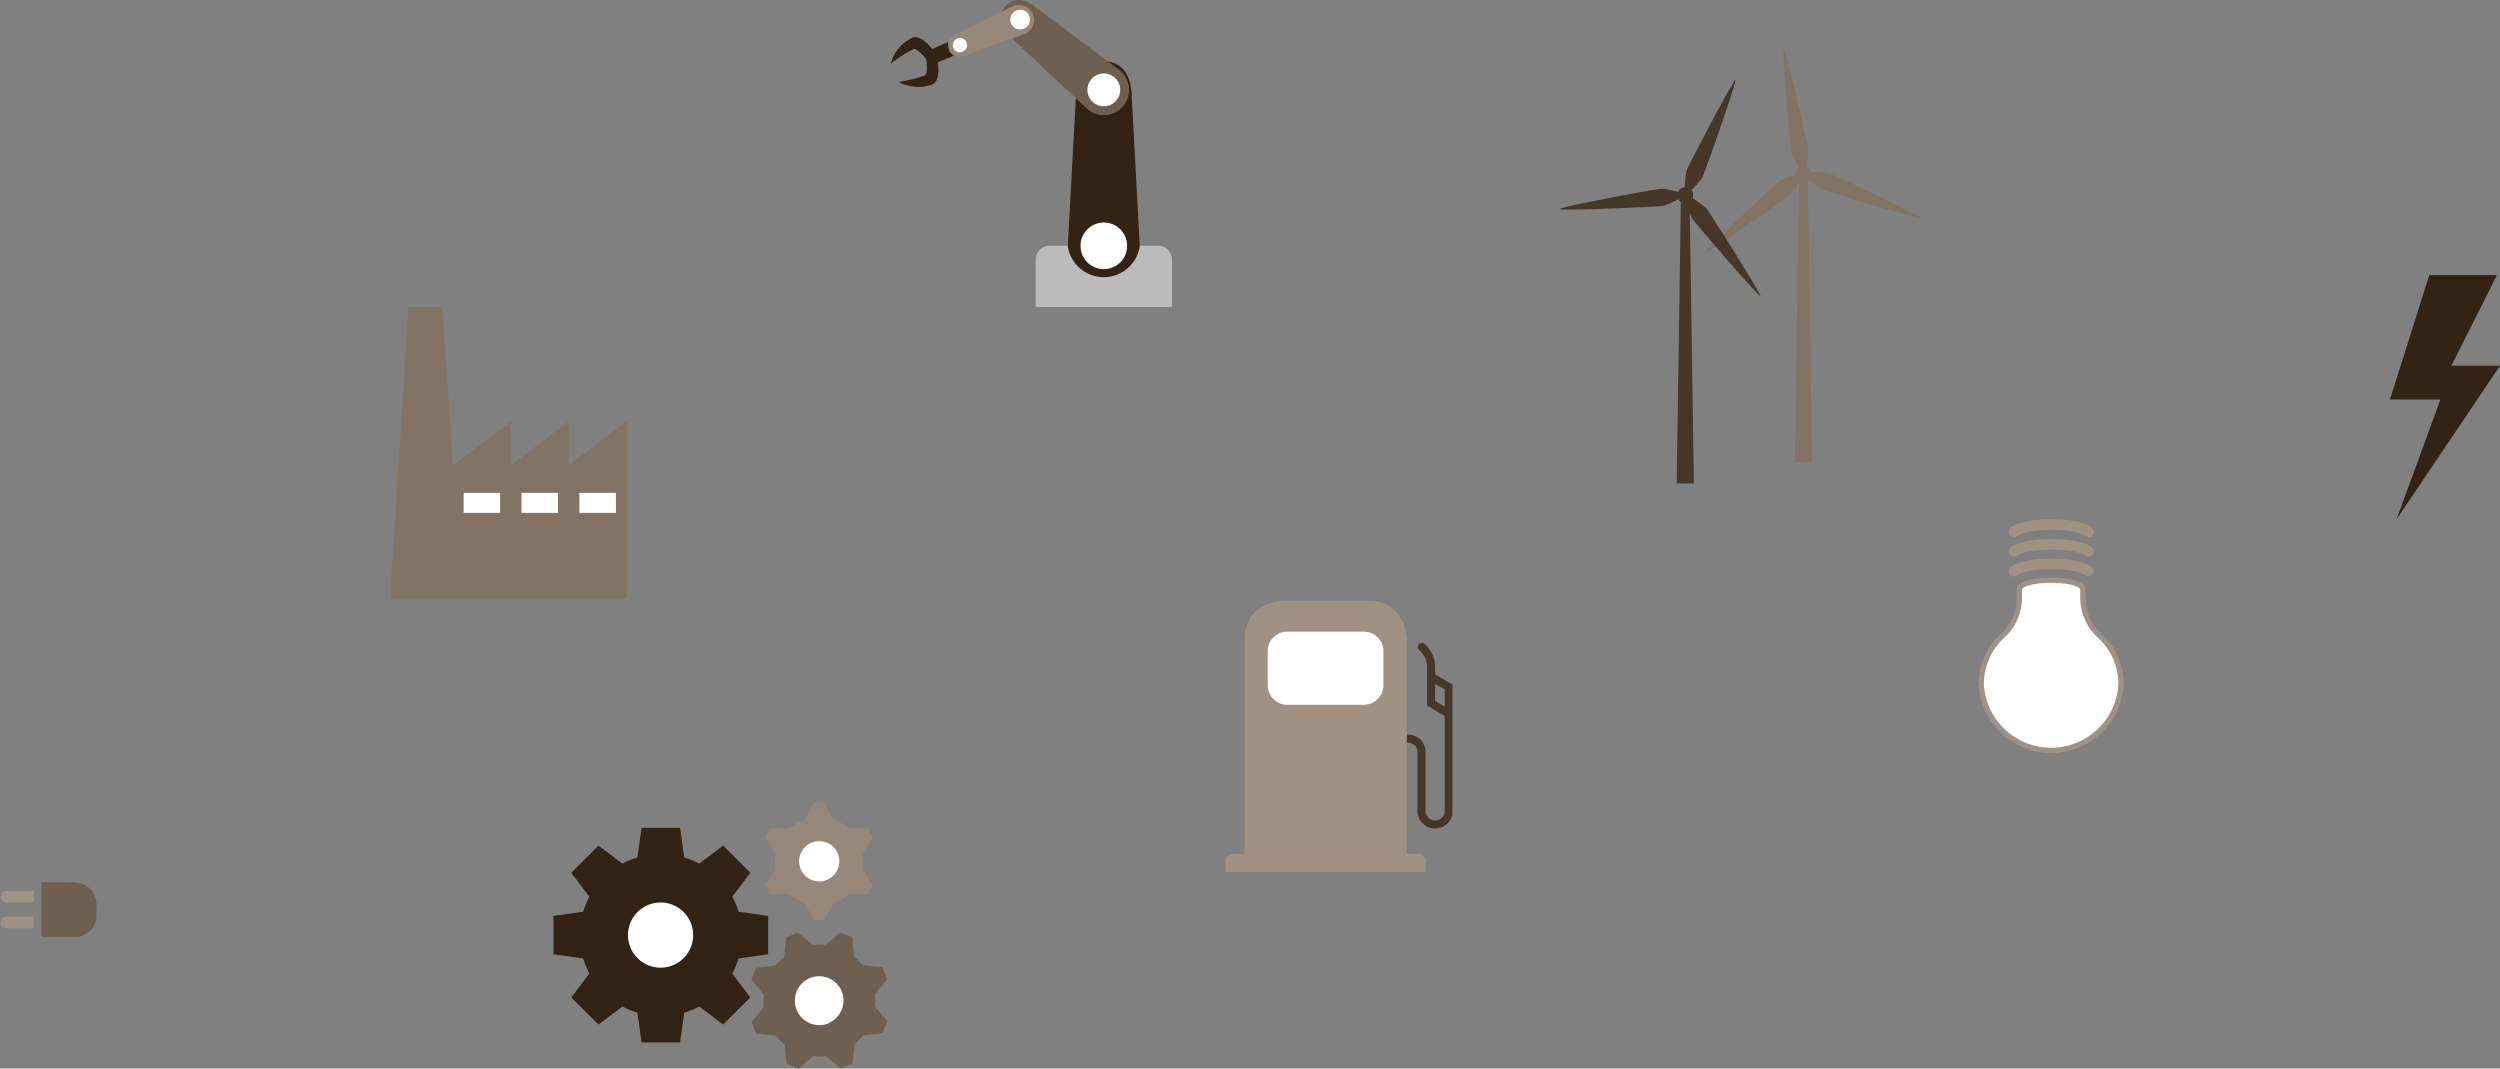 <svg xmlns="http://www.w3.org/2000/svg" xmlns:xlink="http://www.w3.org/1999/xlink" viewBox="0 0 274.68 117.4"><rect x="0" y="0" width="274.68" height="117.4" fill="#808080" stroke="none"/><defs><style>.cls-1,.cls-10,.cls-18,.cls-19,.cls-5,.cls-6{fill:none;}.cls-2{fill:#827364;}.cls-3{fill:#fff;}.cls-4{clip-path:url(#clip-path);}.cls-5,.cls-6{stroke:#a09182;}.cls-5{stroke-width:0.58px;}.cls-10,.cls-19,.cls-6{stroke-linecap:round;}.cls-6{stroke-width:1.16px;}.cls-7{clip-path:url(#clip-path-2);}.cls-8{fill:#bbbbbc;}.cls-9{fill:#322314;}.cls-10{stroke:#322314;stroke-width:1.6px;}.cls-11{clip-path:url(#clip-path-3);}.cls-12{fill:#6e5f50;}.cls-13{fill:#968778;}.cls-14{clip-path:url(#clip-path-4);}.cls-15{fill:#a09182;}.cls-16{clip-path:url(#clip-path-5);}.cls-17{clip-path:url(#clip-path-9);}.cls-18,.cls-19{stroke:#463728;stroke-width:0.89px;}.cls-20{fill:#463728;}.cls-21{clip-path:url(#clip-path-10);}</style><clipPath id="clip-path" transform="translate(0 0)"><rect class="cls-1" x="217.4" y="57.05" width="15.94" height="25.74"/></clipPath><clipPath id="clip-path-2" transform="translate(0 0)"><rect class="cls-1" x="97.87" width="31.89" height="33.73"/></clipPath><clipPath id="clip-path-3" transform="translate(0 0)"><polygon class="cls-1" points="98.87 34.73 129.77 33.73 129.77 0 97.87 0 98.87 34.73"/></clipPath><clipPath id="clip-path-4" transform="translate(0 0)"><rect class="cls-1" y="96.93" width="10.6" height="6"/></clipPath><clipPath id="clip-path-5" transform="translate(0 0)"><rect class="cls-1" x="60.81" y="88.18" width="36.69" height="29.22"/></clipPath><clipPath id="clip-path-9" transform="translate(0 0)"><rect class="cls-1" x="134.67" y="66.02" width="24.91" height="29.79"/></clipPath><clipPath id="clip-path-10" transform="translate(0 0)"><rect class="cls-1" x="171.39" y="5.4" width="39.68" height="47.71"/></clipPath></defs><title>Element 17</title><g id="Ebene_2" data-name="Ebene 2"><g id="Ebene_1-2" data-name="Ebene 1"><polygon class="cls-2" points="197.66 19.64 197.2 50.75 199.09 50.75 198.63 19.64 197.66 19.64"/><polygon class="cls-2" points="44.87 33.73 42.86 65.77 68.84 65.77 68.84 46.31 62.48 51.14 62.48 46.31 56.12 51.14 56.12 46.31 49.76 51.14 48.6 33.73 44.87 33.73"/><rect class="cls-3" x="50.94" y="54.15" width="4.01" height="2.2"/><rect class="cls-3" x="57.3" y="54.15" width="4.01" height="2.2"/><rect class="cls-3" x="63.66" y="54.15" width="4.01" height="2.2"/><g class="cls-4"><path class="cls-3" d="M228.85,64.78c0,.88,0,.61,0,.84a5.67,5.67,0,0,0,1.82,4.21,7.15,7.15,0,0,1,2.37,5.32,7.69,7.69,0,0,1-15.36,0,7.19,7.19,0,0,1,2.35-5.3,5.65,5.65,0,0,0,1.84-4.23c0-.23,0,0,0-.84,0-1.38,7-1.38,7,0" transform="translate(0 0)"/><path class="cls-5" d="M228.85,64.78c0,.88,0,.61,0,.84a5.67,5.67,0,0,0,1.82,4.21,7.15,7.15,0,0,1,2.37,5.32,7.69,7.69,0,0,1-15.36,0,7.19,7.19,0,0,1,2.35-5.3,5.65,5.65,0,0,0,1.84-4.23c0-.23,0,0,0-.84C221.89,63.4,228.85,63.4,228.85,64.78Z" transform="translate(0 0)"/><path class="cls-6" d="M229.46,62.76s-.76-.8-4.06-.8-4.12.8-4.12.8" transform="translate(0 0)"/><path class="cls-6" d="M229.46,60.59s-.76-.8-4.06-.79-4.12.79-4.12.79" transform="translate(0 0)"/><path class="cls-6" d="M229.46,58.43s-.76-.8-4.06-.8-4.12.8-4.12.8" transform="translate(0 0)"/></g><g class="cls-7"><path class="cls-8" d="M113.79,33.73V28.48A1.53,1.53,0,0,1,115.31,27h11.94a1.53,1.53,0,0,1,1.52,1.53v5.25" transform="translate(0 0)"/><path class="cls-9" d="M102.89,6.05s.73,2.73-.48,3.24A4.54,4.54,0,0,1,98.73,9a14.93,14.93,0,0,0,2.87-.7c.41-.17.17-1.78.17-1.78s-1-1.3-1.4-1.12A13,13,0,0,0,97.87,7a4.39,4.39,0,0,1,2.36-2.85c1.19-.5,2.66,1.91,2.66,1.91" transform="translate(0 0)"/></g><line class="cls-10" x1="102.63" y1="6.16" x2="105.48" y2="4.95"/><g class="cls-11"><path class="cls-9" d="M121.28,6.75c-2.18,0-3.07,1.77-3.07,3.95l-.89,16.35a4,4,0,0,0,7.91,0h0l-.88-16.35h0c0-2.18-.89-3.95-3.07-3.95" transform="translate(0 0)"/><path class="cls-3" d="M123.84,27a2.56,2.56,0,1,0-2.56,2.57A2.56,2.56,0,0,0,123.84,27" transform="translate(0 0)"/><path class="cls-3" d="M123.14,9.87a1.86,1.86,0,1,0-1.86,1.85,1.86,1.86,0,0,0,1.86-1.85" transform="translate(0 0)"/><path class="cls-12" d="M110.41.75c-1,1.18-.44,2.45.74,3.44l8.4,7.86a2.78,2.78,0,0,0,3.57-4.26l-9.2-6.9c-1.17-1-2.53-1.31-3.51-.14" transform="translate(0 0)"/><path class="cls-3" d="M122.44,8.5a1.8,1.8,0,1,0,.22,2.53,1.8,1.8,0,0,0-.22-2.53" transform="translate(0 0)"/><path class="cls-3" d="M112.92,1.16A1.3,1.3,0,1,0,113.08,3a1.29,1.29,0,0,0-.16-1.84" transform="translate(0 0)"/><path class="cls-13" d="M104.26,5.47c.36.85,1.19.9,2,.54l6.48-2.34A1.67,1.67,0,0,0,111.48.6h0l-6.19,3h0c-.85.36-1.39,1-1,1.84" transform="translate(0 0)"/><path class="cls-3" d="M111.67,1.16a1.08,1.08,0,1,0,1.41.57,1.06,1.06,0,0,0-1.41-.57" transform="translate(0 0)"/><path class="cls-3" d="M105.16,4.24a.78.78,0,0,0,.62,1.44.78.78,0,0,0-.62-1.44" transform="translate(0 0)"/></g><polygon class="cls-9" points="266.91 30.22 262.59 43.9 268.13 43.9 263.32 57.05 274.68 40.18 269.34 40.18 274.35 30.22 266.91 30.22"/><g class="cls-14"><path class="cls-12" d="M4.55,96.93v6H7.8a2.41,2.41,0,0,0,2.8-2.66v-.66s.26-2.66-2.8-2.66Z" transform="translate(0 0)"/><path class="cls-15" d="M3.72,99.17V97.88H.64a.65.65,0,0,0,0,1.29Z" transform="translate(0 0)"/><path class="cls-15" d="M3.72,102v-1.29H.64a.65.65,0,0,0,0,1.29Z" transform="translate(0 0)"/></g><g class="cls-16"><path class="cls-9" d="M72.6,111.65a8.91,8.91,0,1,0-8.9-8.91,8.91,8.91,0,0,0,8.9,8.91" transform="translate(0 0)"/></g><polygon class="cls-9" points="70.49 90.95 68.84 102.74 70.49 114.53 74.72 114.53 76.36 102.74 74.72 90.95 70.49 90.95"/><polygon class="cls-9" points="60.81 100.63 60.81 104.85 72.61 106.5 84.4 104.85 84.4 100.63 72.61 98.98 60.81 100.63"/><polygon class="cls-9" points="82.44 109.59 75.26 100.08 65.76 92.91 62.77 95.9 69.95 105.4 79.45 112.57 82.44 109.59"/><polygon class="cls-9" points="65.76 112.57 75.26 105.4 82.44 95.9 79.45 92.91 69.95 100.08 62.77 109.59 65.76 112.57"/><g class="cls-16"><path class="cls-3" d="M72.6,106.32A3.58,3.58,0,1,0,69,102.74a3.58,3.58,0,0,0,3.57,3.58" transform="translate(0 0)"/><path class="cls-12" d="M92.4,115.6a6.15,6.15,0,1,0-8.05-3.29,6.16,6.16,0,0,0,8.05,3.29" transform="translate(0 0)"/></g><polygon class="cls-12" points="86.37 103.01 85.5 111.82 92.39 117.38 93.68 116.84 94.54 108.03 87.65 102.47 86.37 103.01"/><polygon class="cls-12" points="85.49 108.07 86.43 116.88 87.72 117.4 94.56 111.78 93.62 102.98 92.33 102.45 85.49 108.07"/><polygon class="cls-12" points="82.57 112.3 83.11 113.58 91.92 114.45 97.48 107.56 96.94 106.27 88.13 105.41 82.57 112.3"/><polygon class="cls-12" points="83.08 106.33 82.55 107.62 88.17 114.46 96.97 113.52 97.5 112.23 91.88 105.39 83.08 106.33"/><g class="cls-16"><path class="cls-3" d="M91.05,112.39A2.67,2.67,0,1,0,87.56,111a2.67,2.67,0,0,0,3.49,1.43" transform="translate(0 0)"/><path class="cls-13" d="M90,99.49a4.86,4.86,0,1,0-4.86-4.86A4.86,4.86,0,0,0,90,99.49" transform="translate(0 0)"/></g><polygon class="cls-13" points="89.41 88.18 85.93 94.63 89.41 101.08 90.56 101.08 94.04 94.63 90.56 88.18 89.41 88.18"/><polygon class="cls-13" points="84.06 92.01 88.02 98.18 95.34 98.26 95.9 97.25 91.95 91.08 84.62 91 84.06 92.01"/><polygon class="cls-13" points="95.9 92.01 91.95 98.18 84.62 98.26 84.06 97.25 88.02 91.08 95.34 91 95.9 92.01"/><g class="cls-16"><path class="cls-3" d="M90,96.84a2.21,2.21,0,1,0-2.2-2.21A2.21,2.21,0,0,0,90,96.84" transform="translate(0 0)"/></g><g class="cls-17"><path class="cls-18" d="M154.44,81.15a1.92,1.92,0,0,1,1.3.4,1.61,1.61,0,0,1,.44,1.29v6.25a1.5,1.5,0,0,0,3,0V75.49l-1.91-1.1" transform="translate(0 0)"/><path class="cls-15" d="M154.57,95.81V70.29s0-4.27-4.26-4.27H141s-4.26,0-4.26,4.27V95.81Z" transform="translate(0 0)"/><path class="cls-3" d="M141.49,69.4a2.16,2.16,0,0,0-2.21,2.21v3.61a2.17,2.17,0,0,0,2.21,2.22h8.34A2.17,2.17,0,0,0,152,75.22V71.61a2.16,2.16,0,0,0-2.21-2.21Z" transform="translate(0 0)"/><path class="cls-19" d="M159.09,78.36l-1.86-1.1v-4.1a2.85,2.85,0,0,0-1-2.07" transform="translate(0 0)"/><path class="cls-15" d="M156.65,95.81V94.59a.75.75,0,0,0-.77-.77H135.44a.75.75,0,0,0-.77.77v1.22Z" transform="translate(0 0)"/></g><polygon class="cls-20" points="184.68 22 184.22 53.11 186.11 53.11 185.64 22 184.68 22"/><g class="cls-21"><path class="cls-2" d="M198.28,20a.9.9,0,0,0,.74-1,.88.88,0,1,0-.74,1" transform="translate(0 0)"/><path class="cls-2" d="M196.83,16.81a14.31,14.31,0,0,0,.84,1.64l.73-.12a10,10,0,0,0,.29-1.82c0-.55-2.52-11.14-2.71-11.11s.71,11,.85,11.41" transform="translate(0 0)"/><path class="cls-2" d="M196.8,21.31a13.94,13.94,0,0,0,1-1.54l-.47-.58a10.89,10.89,0,0,0-1.72.66c-.48.29-8.39,7.76-8.27,7.91s9.13-6.09,9.46-6.45" transform="translate(0 0)"/><path class="cls-2" d="M200.76,19a12.81,12.81,0,0,0-1.83-.1l-.27.69a10.86,10.86,0,0,0,1.43,1.16c.49.27,10.91,3.39,11,3.21s-9.83-4.86-10.31-5" transform="translate(0 0)"/></g><g class="cls-21"><path class="cls-20" d="M184.81,22.26a.88.88,0,1,0-.46-1.16.88.88,0,0,0,.46,1.16" transform="translate(0 0)"/><path class="cls-20" d="M185.28,18.82a13,13,0,0,0-.18,1.83l.68.3A10.69,10.69,0,0,0,187,19.57c.29-.48,3.87-10.75,3.69-10.83s-5.29,9.61-5.41,10.08" transform="translate(0 0)"/><path class="cls-20" d="M182.83,22.6a15,15,0,0,0,1.67-.76l-.08-.74a10.58,10.58,0,0,0-1.81-.37c-.55,0-11.24,2-11.22,2.23s11-.24,11.44-.36" transform="translate(0 0)"/><path class="cls-20" d="M187.4,22.81a14.81,14.81,0,0,0-1.5-1.07l-.6.44a10.56,10.56,0,0,0,.58,1.75c.27.49,7.39,8.72,7.54,8.6s-5.68-9.38-6-9.72" transform="translate(0 0)"/></g></g></g></svg>